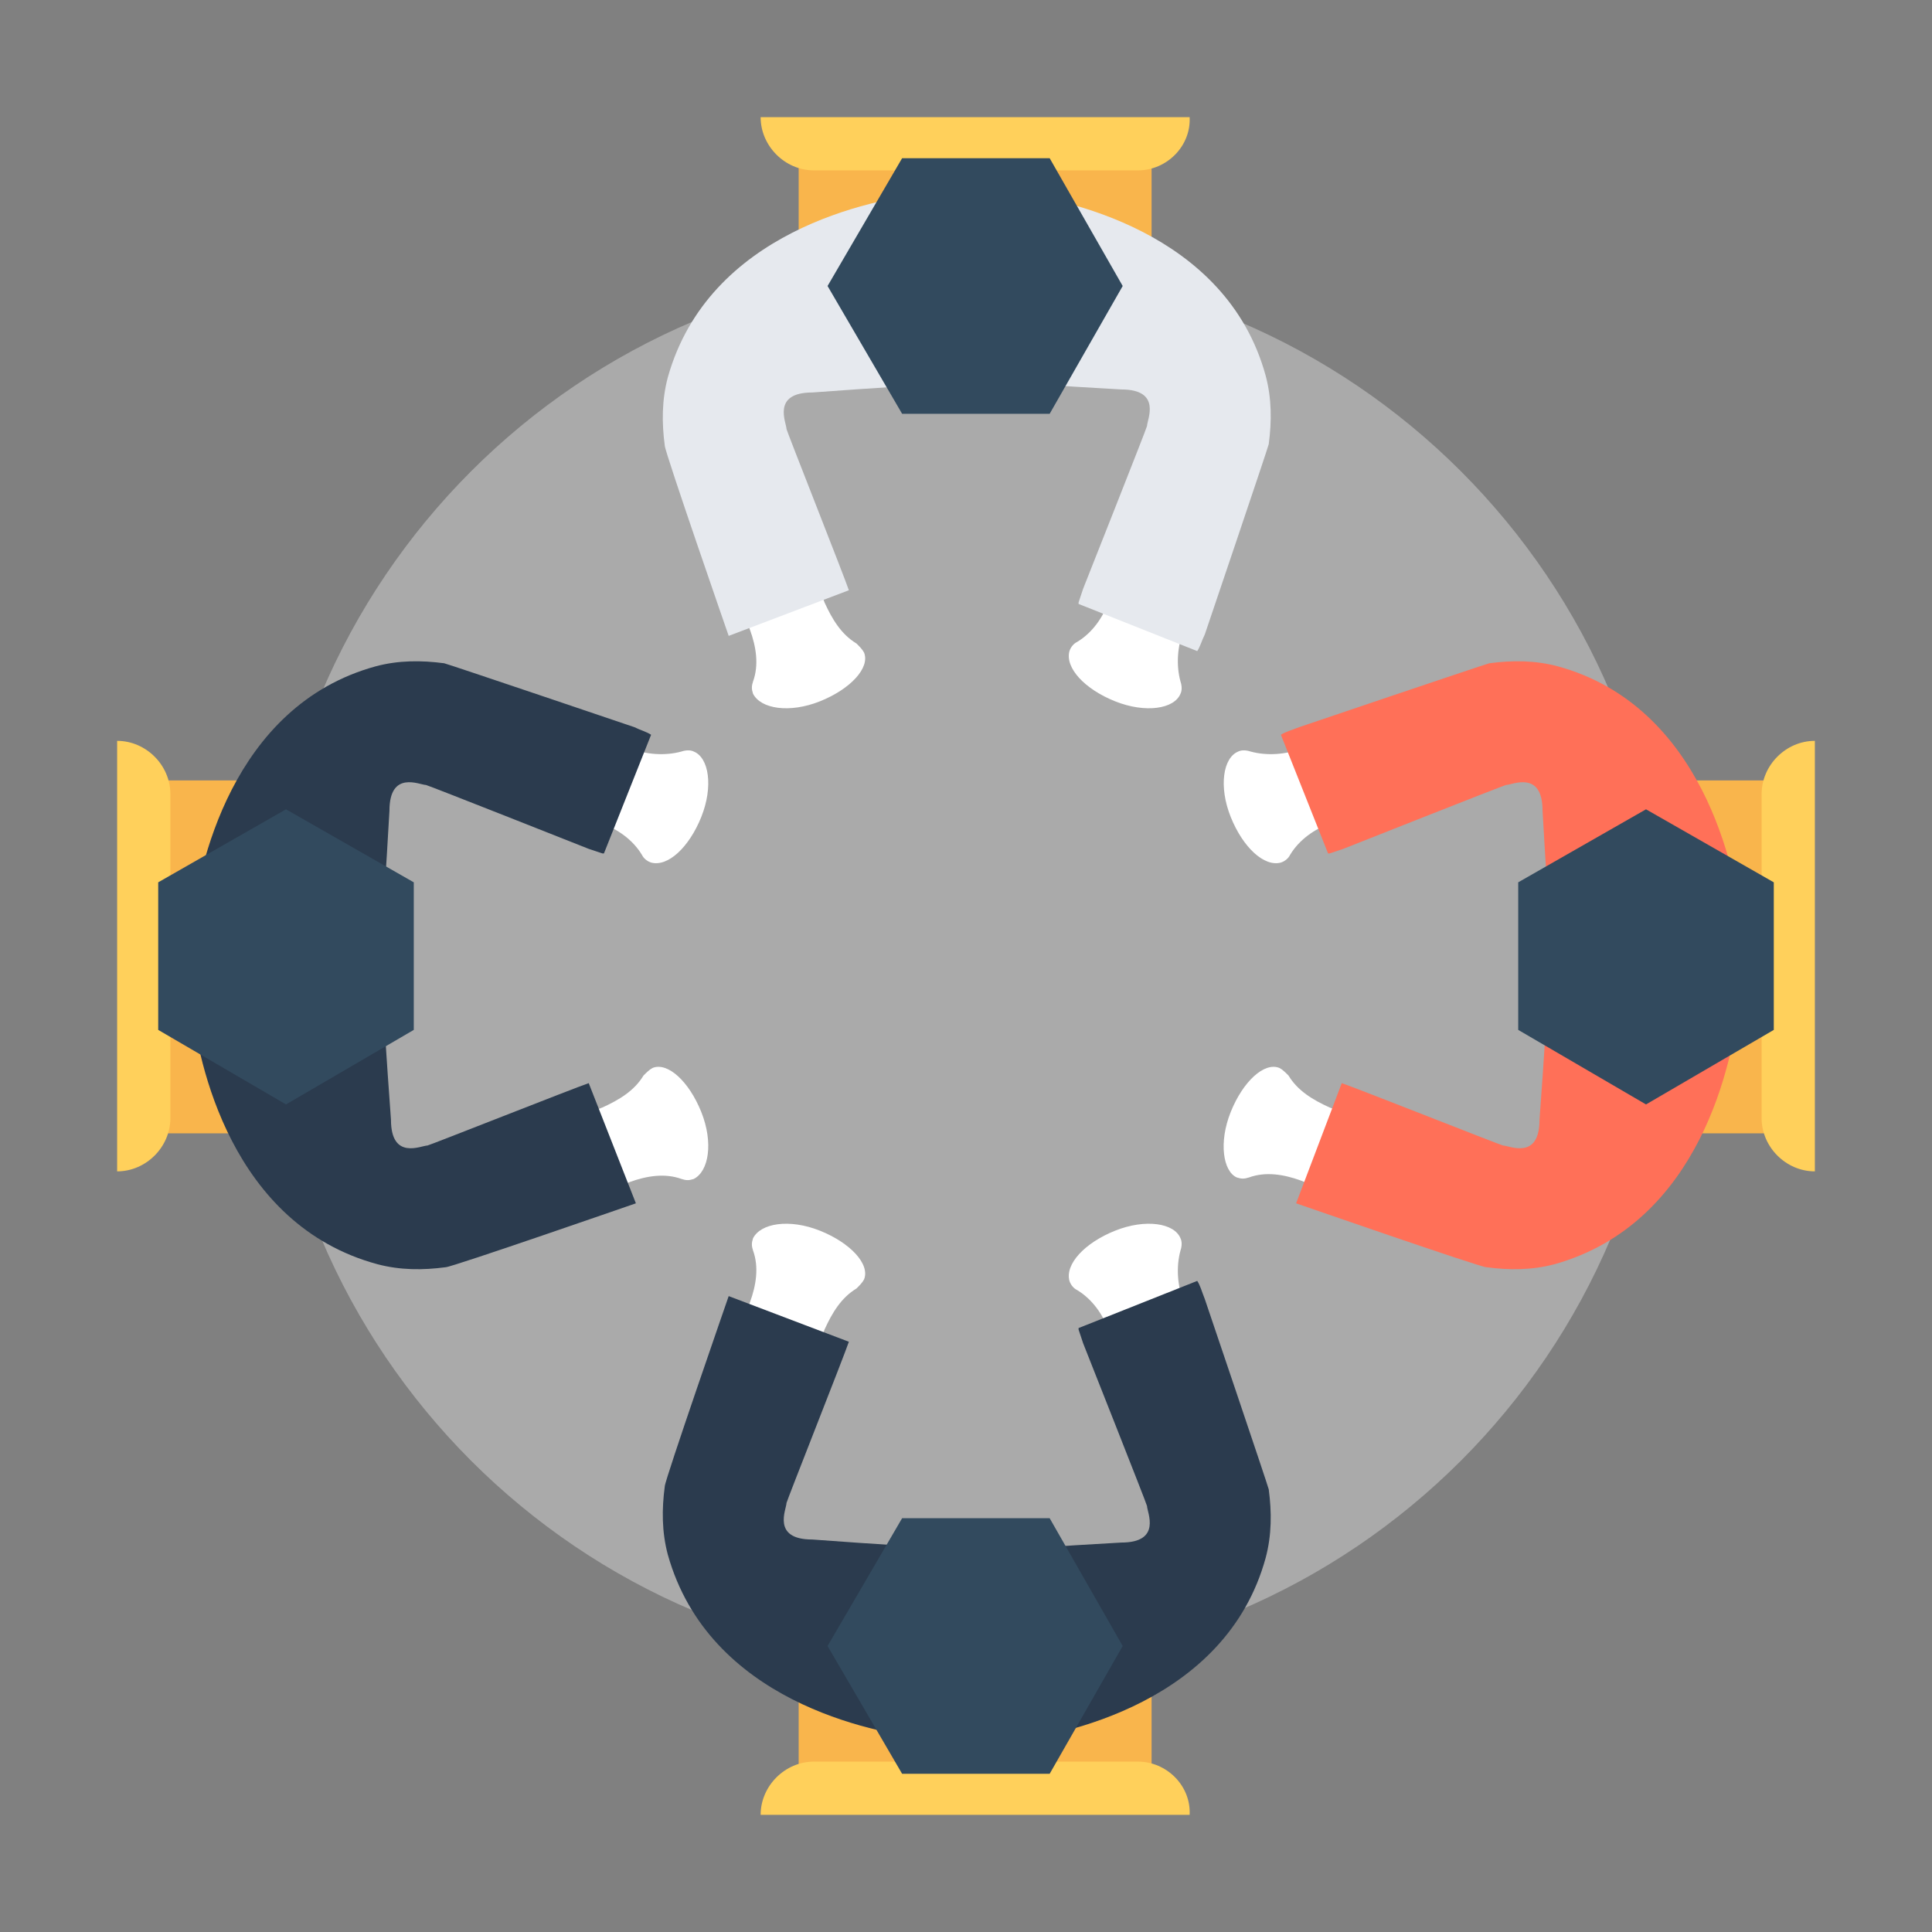 <svg width="508" height="508" viewBox="0 0 508 508" fill="none" xmlns="http://www.w3.org/2000/svg">
<rect x="0" y="0" width="508" height="508" fill="#808080" stroke="none"/>
<path d="M254 438C355.62 438 438 355.62 438 254C438 152.38 355.62 70 254 70C152.38 70 70 152.38 70 254C70 355.62 152.38 438 254 438Z" fill="#AAAAAA"/>
<path d="M184.4 214.8C187.6 206.8 186.4 199.2 182.4 197.6C181.6 197.2 180.4 197.2 179.2 197.6C174.8 198.8 170 198.4 165.6 196.8L150.8 191.2L143.2 210.8L158 216.4C162.4 218 166.4 220.8 168.8 224.8C169.2 225.6 170 226.4 171.2 226.8C175.6 228 181.2 222.8 184.4 214.8Z" fill="white"/>
<path d="M184.4 292.4C181.2 284.4 175.6 279.2 171.6 280.8C170.8 281.2 170 282 169.2 282.8C166.8 286.8 162.8 289.2 158.4 291.2L143.6 296.8L150.8 316.4L165.6 310.8C170 309.2 174.8 308.4 179.2 310C180.4 310.4 181.2 310.4 182.4 310C186.4 308 187.6 300.4 184.4 292.4Z" fill="white"/>
<path d="M83.6 205.2H34.4V298H83.6V205.2Z" fill="#F9B54C"/>
<path d="M171.2 193.2L158.8 224.4H158.4C157.2 224 156 223.6 154.8 223.2C154.8 223.2 112.4 206.4 112 206.4C110.4 206.4 102.4 202.4 102.4 213.2C102.4 213.2 101.2 234.8 100.4 243.6H50.4C52 228.4 60.8 185.6 98.8 175.2C104.8 173.6 110.8 173.6 116.8 174.4C118.4 174.8 166.8 191.2 166.8 191.2C168.4 192 170 192.4 171.2 193.2Z" fill="#2B3B4E"/>
<path d="M167.2 316.4C167.2 316.4 118.8 333.2 117.2 333.2C111.2 334 105.2 334 99.2 332.4C60.8 322 52 279.2 50.4 264H100.8C101.2 272.8 102.8 294.4 102.8 294.4C102.8 305.2 110.8 301.2 112.4 301.2C112.8 301.2 151.2 286 154.8 284.8L167.2 316.4Z" fill="#2B3B4E"/>
<path d="M44.8 208.8V294C44.8 301.6 38.4 308 30.8 308V194.8C38.4 194.8 44.8 201.2 44.8 208.8Z" fill="#FFD05B"/>
<path d="M108.8 270.8L75.2 290.4L41.6 270.8V232L75.2 212.8L108.8 232V270.8Z" fill="#324A5E"/>
<path d="M323.6 214.8C320.4 206.8 321.6 199.2 325.6 197.6C326.4 197.2 327.6 197.2 328.8 197.6C333.2 198.8 338 198.4 342.4 196.8L357.2 191.2L364.8 210.8L350 216.4C345.6 218 341.6 220.8 339.2 224.8C338.8 225.6 338 226.4 336.8 226.8C332.4 228 326.8 222.8 323.6 214.8Z" fill="white"/>
<path d="M323.6 292.4C326.8 284.4 332.4 279.2 336.4 280.8C337.2 281.2 338 282 338.8 282.8C341.2 286.8 345.2 289.2 349.6 291.2L364.4 296.8L357.2 316.4L342 310.4C337.6 308.8 332.8 308 328.4 309.6C327.2 310 326.4 310 325.2 309.6C321.6 308 320.4 300.4 323.6 292.4Z" fill="white"/>
<path d="M473.6 205.2H424.4V298H473.6V205.2Z" fill="#F9B54C"/>
<path d="M336.8 193.2L349.2 224.4H349.6C350.8 224 352 223.6 353.2 223.2C353.2 223.2 395.6 206.4 396 206.4C397.6 206.4 405.6 202.4 405.6 213.2C405.6 213.2 406.8 234.8 407.6 243.6H458C456.4 228.4 447.6 185.6 409.6 175.2C403.6 173.6 397.6 173.6 391.6 174.4C390 174.8 341.6 191.2 341.6 191.2C339.6 192 338 192.4 336.8 193.2Z" fill="#FF7058"/>
<path d="M340.8 316.4C340.8 316.4 389.2 333.2 390.8 333.2C396.8 334 402.8 334 408.8 332.4C447.2 321.6 455.6 278.8 457.2 264H406.8C406.4 272.8 404.8 294.4 404.8 294.4C404.8 305.2 396.8 301.2 395.2 301.2C394.8 301.2 356.4 286 352.8 284.8L340.8 316.4Z" fill="#FF7058"/>
<path d="M463.2 208.8V294C463.2 301.6 469.6 308 477.2 308V194.8C469.6 194.8 463.2 201.2 463.2 208.8Z" fill="#FFD05B"/>
<path d="M399.2 270.8L432.8 290.4L466.4 270.8V232L432.8 212.8L399.2 232V270.8Z" fill="#324A5E"/>
<path d="M293.2 184.4C301.2 187.6 308.8 186.4 310.4 182.4C310.8 181.6 310.8 180.4 310.4 179.2C309.2 174.8 309.6 170 311.2 165.6L316.8 150.8L297.2 143.2L291.6 158C290 162.4 287.2 166.4 283.2 168.8C282.4 169.2 281.6 170 281.2 171.2C280 175.6 285.2 181.2 293.2 184.4Z" fill="white"/>
<path d="M215.6 184.4C223.6 181.2 228.8 175.6 227.2 171.6C226.8 170.8 226 170 225.2 169.2C221.2 166.8 218.8 162.8 216.8 158.4L211.2 143.6L191.6 150.8L197.2 165.6C198.8 170 199.6 174.8 198 179.2C197.6 180.4 197.6 181.2 198 182.4C200 186.4 207.6 187.6 215.6 184.4Z" fill="white"/>
<path d="M302.8 34.4H210V83.6H302.8V34.4Z" fill="#F9B54C"/>
<path d="M314.8 171.2L283.6 158.8V158.4C284 157.2 284.4 156 284.8 154.8C284.8 154.8 301.6 112.4 301.6 112C301.6 110.4 305.6 102.4 294.8 102.4C294.8 102.4 273.2 101.2 264.4 100.4V50.4C279.6 52 322.4 60.8 332.8 98.8C334.4 104.8 334.4 110.8 333.6 116.8C333.2 118.4 316.8 166.8 316.8 166.8C316 168.4 315.6 170 314.8 171.2Z" fill="#E6E9EE"/>
<path d="M191.6 167.2C191.6 167.2 174.8 118.8 174.8 117.2C174 111.2 174 105.2 175.6 99.2C186.4 60.8 229.2 52.4 244 50.8V101.2C235.2 101.6 213.6 103.2 213.6 103.2C202.8 103.2 206.8 111.2 206.8 112.8C206.8 113.2 222 151.6 223.2 155.2L191.6 167.2Z" fill="#E6E9EE"/>
<path d="M299.2 44.8H214C206.4 44.8 200 38.4 200 30.8H312.8C313.2 38.4 306.8 44.8 299.2 44.8Z" fill="#FFD05B"/>
<path d="M237.2 108.8L217.6 75.2L237.2 41.6H276L295.2 75.2L276 108.8H237.2Z" fill="#324A5E"/>
<path d="M293.2 323.6C301.2 320.4 308.8 321.6 310.4 325.6C310.8 326.4 310.8 327.6 310.4 328.8C309.2 333.2 309.6 338 311.2 342.4L316.8 357.2L297.2 364.8L291.6 350C290 345.6 287.2 341.6 283.2 339.2C282.4 338.8 281.6 338 281.2 336.8C280 332.4 285.2 326.8 293.2 323.6Z" fill="white"/>
<path d="M215.6 323.6C223.6 326.8 228.8 332.4 227.2 336.4C226.8 337.2 226 338 225.2 338.8C221.2 341.2 218.8 345.2 216.8 349.6L211.2 364.4L191.6 357.2L197.2 342.4C198.8 338 199.6 333.2 198 328.8C197.6 327.6 197.6 326.8 198 325.6C200 321.6 207.6 320.4 215.6 323.6Z" fill="white"/>
<path d="M302.8 424.4H210V473.6H302.8V424.4Z" fill="#F9B54C"/>
<path d="M314.8 336.8L283.6 349.2V349.6C284 350.8 284.4 352 284.8 353.2C284.8 353.2 301.6 395.6 301.6 396C301.6 397.6 305.6 405.6 294.8 405.6C294.8 405.6 273.2 406.8 264.4 407.6V458C279.6 456.4 322.4 447.6 332.8 409.6C334.4 403.6 334.4 397.6 333.6 391.6C333.2 390 316.8 341.6 316.8 341.6C316 339.6 315.6 338 314.8 336.8Z" fill="#2B3B4E"/>
<path d="M191.6 340.8C191.6 340.8 174.8 389.2 174.8 390.8C174 396.8 174 402.8 175.6 408.8C186.4 447.2 229.2 455.6 244 457.2V406.8C235.2 406.4 213.6 404.8 213.6 404.8C202.8 404.8 206.8 396.8 206.8 395.2C206.8 394.8 222 356.4 223.2 352.8L191.6 340.8Z" fill="#2B3B4E"/>
<path d="M299.2 463.2H214C206.4 463.2 200 469.6 200 477.2H312.8C313.2 469.6 306.8 463.2 299.2 463.2Z" fill="#FFD05B"/>
<path d="M237.2 399.2L217.6 432.8L237.2 466.4H276L295.2 432.8L276 399.2H237.2Z" fill="#324A5E"/>
</svg>
